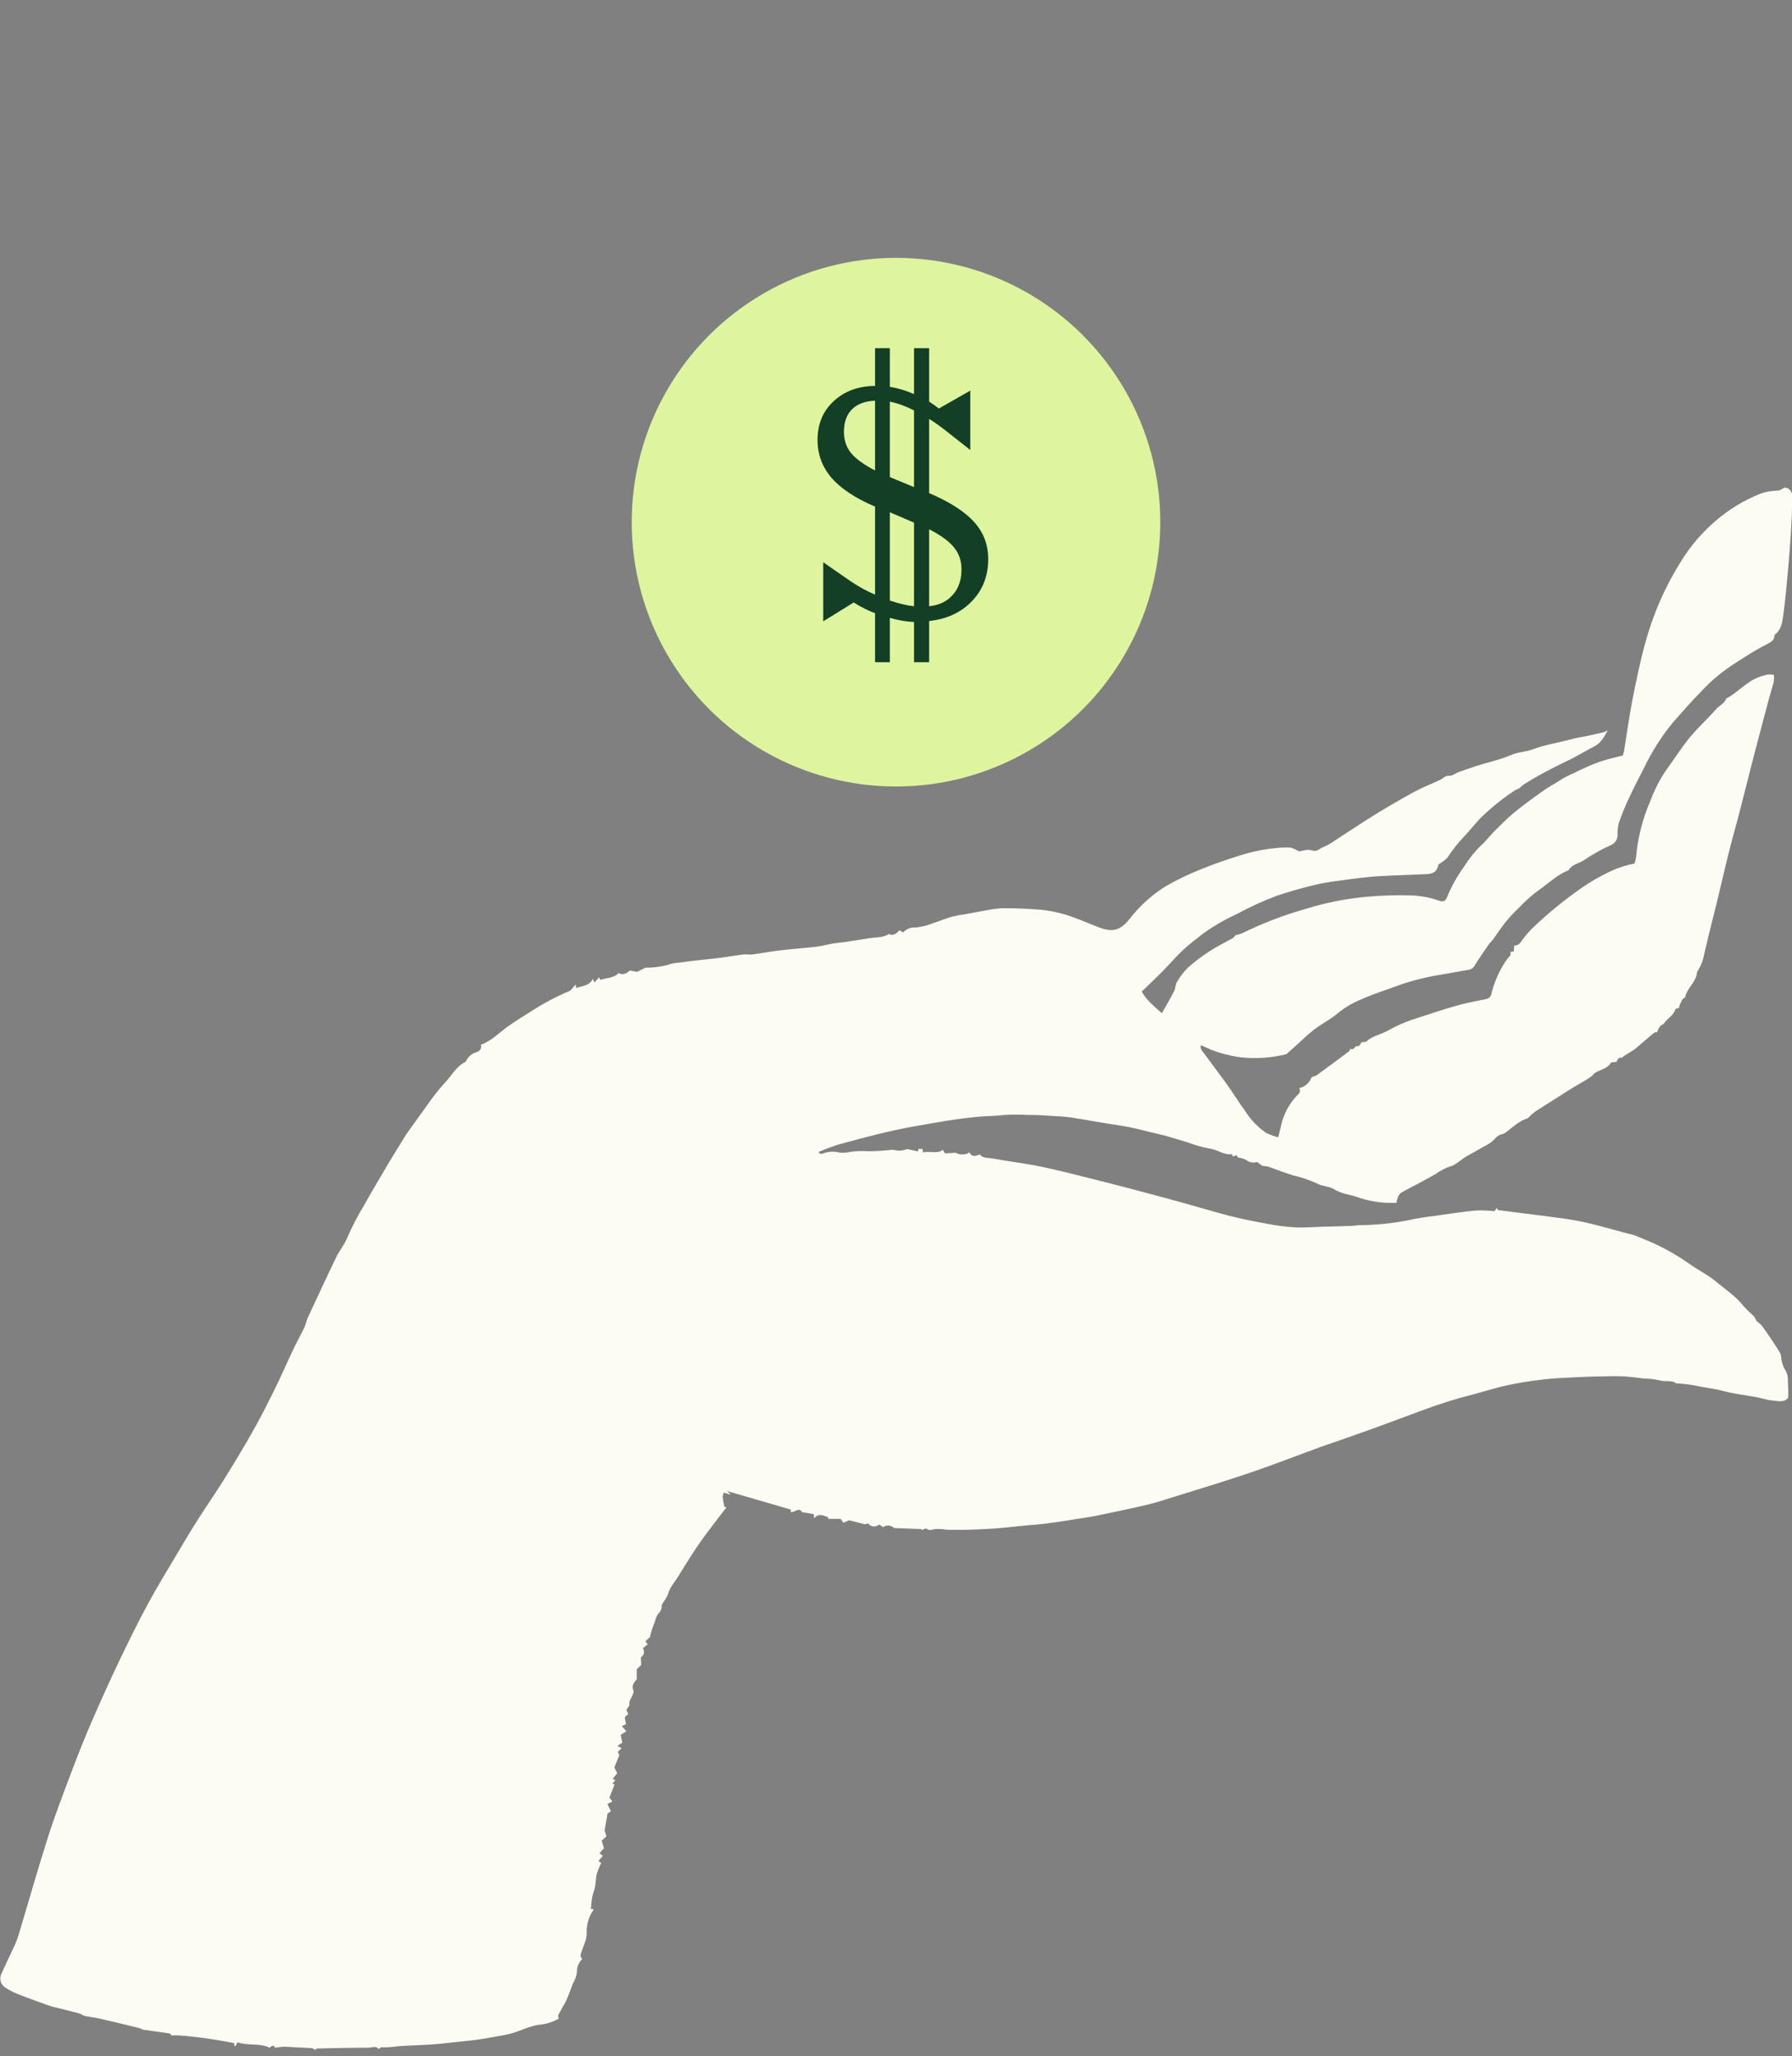 <svg width="95" height="109" viewBox="0 0 95 109" fill="none" xmlns="http://www.w3.org/2000/svg">
<rect x="0" y="0" width="95" height="109" fill="#808080" stroke="none"/>
<g clip-path="url(#clip0_112_1097)">
<path d="M42.518 80.156C42.371 79.874 42.13 80.172 41.923 80.156V80.019L38.537 79.034L38.716 79.189L38.697 79.22L38.37 79.12C38.337 79.195 38.317 79.276 38.311 79.358C38.328 79.525 38.368 79.692 38.401 79.874L38.516 79.895C38.232 80.265 37.961 80.611 37.699 80.96C37.437 81.308 37.135 81.716 36.873 82.108C36.539 82.609 36.227 83.127 35.906 83.635C35.784 83.826 35.644 84.008 35.532 84.204C35.458 84.335 35.427 84.487 35.361 84.621C35.294 84.755 35.199 84.881 35.082 85.063C35.09 85.151 35.078 85.241 35.045 85.324C35.012 85.407 34.961 85.481 34.894 85.54C34.809 85.666 34.749 85.807 34.718 85.955C34.605 86.223 34.517 86.5 34.453 86.784L34.215 86.998L34.337 87.161L34.08 87.371C34.105 87.409 34.123 87.451 34.132 87.496C34.141 87.541 34.14 87.588 34.131 87.632C34.121 87.677 34.102 87.719 34.075 87.756C34.048 87.793 34.014 87.825 33.975 87.848L33.994 88.254L33.756 88.481V89.006C33.625 89.177 33.456 89.34 33.579 89.605C33.61 89.669 33.563 89.779 33.532 89.86C33.479 90.006 33.351 90.151 33.367 90.283C33.389 90.454 33.267 90.521 33.203 90.643L33.306 90.855L33.117 91.022L33.187 91.395L32.965 91.497L33.203 91.767L32.903 91.965L32.991 92.376L32.732 92.543L32.956 92.677L32.748 92.858L32.834 93.034L32.567 93.691L32.722 93.994L32.484 94.287L32.622 94.369L32.458 94.55L32.582 94.586L32.306 95.288L32.467 95.493L32.201 95.622L32.384 96.011L32.21 96.128C32.156 96.44 32.108 96.703 32.051 97.025L32.148 97.34L31.898 97.565L32.017 97.97L31.779 98.238L31.958 98.374L31.72 98.653L31.877 98.744C31.783 98.93 31.703 99.123 31.639 99.321C31.584 99.543 31.591 99.779 31.548 100.006C31.515 100.19 31.432 100.362 31.398 100.546C31.365 100.729 31.346 100.975 31.322 101.192H31.453C31.453 101.214 31.453 101.238 31.453 101.254C31.208 101.607 31.085 102.03 31.103 102.46C31.103 102.851 30.931 103.133 30.827 103.457C30.767 103.641 30.748 103.696 30.865 103.846C30.769 103.938 30.695 104.05 30.647 104.174C30.599 104.297 30.578 104.43 30.586 104.563C30.549 104.768 30.476 104.965 30.37 105.145C30.258 105.436 30.155 105.732 30.031 106.018C29.951 106.202 29.824 106.367 29.743 106.551C29.679 106.689 29.52 106.813 29.624 107.002C29.297 107.187 28.934 107.299 28.56 107.331C28.067 107.398 27.607 107.646 27.117 107.785C26.776 107.882 26.422 107.925 26.072 107.992C25.962 108.014 25.852 108.03 25.743 108.05C25.564 108.078 25.39 108.109 25.212 108.131C24.664 108.195 24.114 108.255 23.567 108.312C23.297 108.341 23.028 108.365 22.762 108.381C22.204 108.412 21.645 108.429 21.095 108.467C20.81 108.511 20.521 108.53 20.233 108.525C20.188 108.525 20.138 108.572 20.073 108.606C19.911 108.434 19.711 108.544 19.533 108.544C18.618 108.544 17.702 108.567 16.785 108.587C16.756 108.587 16.728 108.649 16.711 108.668C16.649 108.632 16.594 108.575 16.535 108.57C16.266 108.548 15.997 108.541 15.728 108.527C15.459 108.513 15.251 108.493 15.013 108.493C14.871 108.502 14.729 108.521 14.589 108.548C14.501 108.369 14.385 108.448 14.301 108.548C13.756 108.279 13.161 108.46 12.589 108.257L12.477 108.472L12.422 108.443V108.303C11.072 108.03 9.306 107.825 9.108 107.906C9.063 107.859 9.029 107.792 8.986 107.787C8.524 107.718 8.063 107.658 7.601 107.591C7.534 107.591 7.474 107.524 7.408 107.51C6.71 107.338 6.01 107.166 5.31 107.007C5.036 106.944 4.753 106.916 4.479 106.856C4.379 106.832 4.291 106.751 4.191 106.725C3.726 106.601 3.257 106.486 2.793 106.372C2.581 106.314 2.374 106.233 2.167 106.157C1.755 106.007 1.34 105.861 0.936 105.696C0.709 105.605 0.491 105.493 0.286 105.36C0.167 105.288 0.08 105.176 0.04 105.043C-0 104.911 0.01 104.769 0.069 104.644C0.274 104.166 0.517 103.689 0.733 103.212C0.834 102.998 0.92 102.778 0.99 102.553C1.505 100.842 1.991 99.118 2.533 97.417C2.893 96.283 3.322 95.168 3.741 94.054C4.086 93.139 4.443 92.228 4.831 91.33C5.325 90.186 5.839 89.053 6.374 87.929C6.851 86.944 7.327 85.965 7.851 85.003C8.308 84.153 8.817 83.332 9.31 82.495C9.701 81.838 10.089 81.18 10.501 80.533C10.939 79.838 11.413 79.167 11.846 78.471C12.37 77.633 12.882 76.788 13.368 75.929C13.777 75.213 14.154 74.466 14.523 73.721C14.892 72.976 15.209 72.243 15.559 71.506C15.747 71.112 15.959 70.733 16.147 70.339C16.218 70.189 16.24 70.014 16.311 69.862C16.813 68.78 17.314 67.699 17.833 66.625C18.002 66.274 18.271 65.969 18.409 65.608C18.662 65.023 18.956 64.456 19.288 63.911C19.721 63.138 20.173 62.374 20.626 61.611C20.912 61.133 21.214 60.656 21.507 60.178L21.543 60.119C21.916 59.601 22.283 59.076 22.662 58.563C22.933 58.166 23.23 57.788 23.552 57.431C23.924 57.047 24.171 56.539 24.674 56.286C24.707 56.269 24.719 56.212 24.745 56.176C24.85 55.992 25.02 55.853 25.221 55.787C25.36 55.749 25.569 55.636 25.491 55.383C26.064 55.171 26.483 54.725 26.972 54.376C27.355 54.104 27.762 53.865 28.162 53.605C28.8 53.191 29.474 52.834 30.174 52.538C30.284 52.493 30.358 52.367 30.508 52.188L30.553 52.369C30.879 52.257 31.239 52.262 31.424 51.892L31.52 52.078L31.758 51.81L31.832 51.944C32.146 51.82 32.522 51.865 32.798 51.581C33.036 51.715 33.218 51.581 33.401 51.445L33.77 51.519L34.227 51.292C34.712 51.299 35.196 51.223 35.656 51.068L36.677 50.939C37.199 50.88 37.723 50.827 38.244 50.763C38.632 50.713 39.018 50.643 39.406 50.596C39.559 50.577 39.718 50.608 39.87 50.596C40.347 50.531 40.835 50.438 41.321 50.381C41.966 50.304 42.618 50.261 43.264 50.185C43.564 50.149 43.857 50.066 44.154 50.016C44.392 49.975 44.63 49.961 44.869 49.925C45.271 49.865 45.673 49.794 46.076 49.734C46.285 49.703 46.497 49.696 46.707 49.665C46.814 49.641 46.919 49.609 47.021 49.569C47.062 49.555 47.112 49.502 47.138 49.514C47.39 49.636 47.533 49.455 47.686 49.312L47.874 49.424C47.962 49.331 48.071 49.259 48.191 49.214C48.31 49.169 48.439 49.152 48.567 49.164C48.858 49.134 49.143 49.063 49.414 48.953C49.764 48.841 50.107 48.698 50.46 48.593C50.685 48.537 50.913 48.495 51.143 48.467C51.538 48.393 51.934 48.314 52.334 48.247C52.607 48.189 52.885 48.154 53.165 48.142C53.824 48.142 54.486 48.168 55.146 48.221C55.771 48.281 56.385 48.426 56.972 48.65C57.413 48.813 57.844 48.999 58.282 49.168C58.406 49.215 58.533 49.252 58.663 49.278C59.184 49.388 59.549 49.13 59.853 48.748C60.381 48.059 61.026 47.468 61.758 47.004C62.364 46.65 62.995 46.344 63.647 46.087C64.304 45.815 64.983 45.583 65.661 45.371C66.322 45.154 67.005 45.012 67.697 44.949C67.939 44.923 68.183 44.917 68.426 44.932C68.581 44.978 68.729 45.045 68.866 45.132C68.947 45.116 69.104 45.08 69.271 45.051C69.483 45.015 69.688 45.192 69.912 45.035C70.09 44.908 70.314 44.846 70.5 44.729C71.114 44.335 71.717 43.927 72.329 43.536C72.77 43.254 73.215 42.981 73.664 42.717C74.153 42.431 74.643 42.147 75.145 41.886C75.534 41.686 75.946 41.528 76.336 41.344C76.486 41.275 76.634 41.106 76.772 41.125C77.01 41.142 77.143 40.994 77.327 40.929C77.629 40.827 77.927 40.71 78.229 40.614C78.858 40.416 79.51 40.278 80.115 40.02C80.494 39.858 80.891 39.86 81.263 39.719C81.939 39.464 82.658 39.364 83.351 39.173C83.608 39.101 83.875 39.068 84.135 39.013C84.437 38.948 84.737 38.881 85.037 38.807C85.099 38.791 85.151 38.743 85.228 38.724C85.044 39.053 84.873 39.387 84.513 39.571C84.153 39.755 83.746 39.991 83.363 40.197C83.246 40.261 83.125 40.311 83.003 40.371C82.625 40.559 82.244 40.743 81.872 40.944C81.501 41.144 81.172 41.342 80.825 41.55C80.724 41.623 80.627 41.703 80.537 41.788C80.444 41.821 80.356 41.864 80.275 41.917C79.63 42.346 79.027 42.834 78.474 43.376C78.189 43.686 77.92 44.015 77.629 44.33C77.3 44.672 77.004 45.045 76.746 45.443C76.608 45.59 76.447 45.713 76.269 45.808C76.165 46.206 76.031 46.316 75.579 46.338C74.738 46.378 73.898 46.397 73.057 46.447C72.552 46.478 72.052 46.541 71.552 46.607C70.962 46.686 70.362 46.755 69.793 46.887C69.078 47.049 68.392 47.252 67.707 47.474C66.963 47.753 66.24 48.084 65.542 48.464C64.914 48.751 64.315 49.099 63.756 49.505C63.392 49.786 63.025 50.068 62.685 50.388C62.344 50.708 61.989 51.123 61.635 51.483C61.28 51.844 60.92 52.183 60.527 52.56C60.789 53.037 61.201 53.35 61.594 53.71C61.832 53.29 62.047 52.925 62.239 52.548C62.318 52.393 62.311 52.185 62.401 52.042C62.562 51.763 62.76 51.507 62.989 51.281C63.353 50.96 63.741 50.668 64.149 50.407C64.542 50.152 64.968 49.946 65.376 49.715C65.425 49.686 65.452 49.622 65.492 49.574C65.614 49.55 65.734 49.516 65.849 49.471C66.931 48.939 68.059 48.506 69.219 48.178C70.327 47.833 71.47 47.613 72.626 47.522C73.287 47.465 73.95 47.444 74.612 47.459C75.163 47.458 75.71 47.547 76.231 47.724C76.512 47.829 76.612 47.803 76.729 47.517C76.967 46.947 77.272 46.407 77.636 45.908C77.884 45.51 78.179 45.143 78.515 44.815C78.774 44.59 78.977 44.299 79.229 44.056C79.57 43.717 79.908 43.371 80.279 43.065C80.767 42.667 81.277 42.297 81.791 41.934C82.113 41.695 82.463 41.528 82.789 41.306C83.028 41.167 83.275 41.043 83.53 40.936C83.768 40.81 84.03 40.698 84.287 40.583C84.544 40.469 84.83 40.368 85.108 40.285C85.387 40.201 85.689 40.137 86.03 40.046C86.056 39.968 86.079 39.888 86.097 39.807C86.244 38.901 86.366 37.989 86.542 37.089C86.74 36.084 86.947 35.079 87.218 34.091C87.633 32.555 88.275 31.09 89.123 29.745C89.616 28.947 90.229 28.23 90.94 27.618C91.638 27.016 92.429 26.532 93.283 26.186C93.494 26.108 93.713 26.055 93.936 26.029C94.128 26 94.317 26.048 94.505 25.9C94.693 25.752 94.998 25.976 95.002 26.224C95.002 26.599 95.002 26.971 94.99 27.344C94.96 27.98 94.92 28.622 94.869 29.268C94.814 29.962 94.75 30.657 94.683 31.351C94.64 31.788 94.593 32.225 94.531 32.657C94.478 33.027 94.421 33.399 94.074 33.654C94.074 33.91 93.928 34.017 93.697 34.132C93.298 34.336 92.909 34.561 92.533 34.805C92.273 34.962 92.023 35.137 91.764 35.299C91.18 35.695 90.642 36.157 90.164 36.676C89.656 37.189 89.183 37.731 88.706 38.273C88.091 39.02 87.569 39.839 87.151 40.712C86.871 41.261 86.587 41.81 86.328 42.368C86.132 42.785 85.96 43.212 85.813 43.648C85.76 43.861 85.739 44.082 85.751 44.302C85.744 44.413 85.704 44.52 85.638 44.61C85.571 44.7 85.48 44.769 85.375 44.808C84.908 45.021 84.459 45.27 84.032 45.555C83.751 45.774 83.346 45.794 83.158 46.13C82.534 46.369 82.063 46.86 81.515 47.225C81.159 47.494 80.826 47.794 80.522 48.12C80.278 48.351 80.047 48.595 79.832 48.853C79.594 49.152 79.386 49.479 79.158 49.789C79.086 49.889 78.984 49.965 78.92 50.068C78.667 50.436 78.41 50.801 78.179 51.18C78.148 51.239 78.103 51.29 78.049 51.329C77.995 51.368 77.933 51.394 77.867 51.405L76.338 51.674C75.618 51.789 74.909 51.966 74.219 52.204C73.524 52.462 72.814 52.682 72.14 52.985C71.712 53.159 71.31 53.395 70.95 53.687C70.552 54.03 70.066 54.264 69.65 54.589C69.233 54.913 68.862 55.29 68.459 55.644L68.19 55.882C67.412 56.074 66.606 56.13 65.809 56.049C65.069 55.959 64.351 55.742 63.685 55.407L63.64 55.493C63.653 55.554 63.674 55.613 63.704 55.667C64.144 56.267 64.597 56.861 65.03 57.46C65.356 57.916 65.647 58.4 65.983 58.854C66.275 59.323 66.658 59.729 67.109 60.047C67.319 60.147 67.537 60.227 67.761 60.286C67.816 60.062 67.861 59.88 67.907 59.699C68.031 59.105 68.312 58.556 68.721 58.109C68.833 57.992 69.002 57.889 68.876 57.679C69.024 57.647 69.162 57.577 69.277 57.477C69.391 57.377 69.478 57.25 69.531 57.107C69.537 57.099 69.546 57.093 69.555 57.088C69.637 57.07 69.718 57.041 69.793 57.002C70.372 56.582 70.947 56.157 71.519 55.727C71.55 55.706 71.557 55.648 71.581 55.591C71.771 55.708 71.836 55.45 71.905 55.457C72.107 55.479 72.114 55.326 72.174 55.247C72.281 55.231 72.393 55.247 72.443 55.202C72.769 54.901 73.21 54.837 73.581 54.629C73.844 54.48 74.116 54.347 74.395 54.231C74.662 54.118 74.938 54.025 75.215 53.937C75.886 53.72 76.555 53.493 77.234 53.305C77.741 53.161 78.26 53.066 78.779 52.961C78.857 52.948 78.928 52.909 78.981 52.85C79.034 52.792 79.066 52.718 79.072 52.639C79.222 52.05 79.468 51.491 79.798 50.982C79.883 50.857 79.977 50.738 80.079 50.627V50.455L80.253 50.431C80.253 50.321 80.27 50.223 80.277 50.118C80.503 50.14 80.603 49.965 80.708 49.82C80.871 49.595 81.052 49.384 81.251 49.19C82.079 48.397 82.969 47.671 83.913 47.02C84.46 46.649 85.039 46.33 85.644 46.066C85.969 45.941 86.303 45.844 86.644 45.774C86.684 45.678 86.713 45.577 86.73 45.474C86.817 44.431 87.074 43.409 87.492 42.45C87.707 41.871 87.991 41.32 88.337 40.81C88.763 40.235 89.144 39.617 89.597 39.072C90.049 38.528 90.533 38.103 90.971 37.595C91.14 37.395 91.423 37.306 91.509 37.032C92.114 36.719 92.557 36.163 93.197 35.91C93.376 35.842 93.56 35.789 93.747 35.752C93.845 35.748 93.942 35.755 94.038 35.774C94.051 35.89 94.051 36.007 94.038 36.122C93.931 36.533 93.8 36.939 93.695 37.352C93.471 38.182 93.254 39.022 93.035 39.848C92.916 40.304 92.797 40.76 92.685 41.216C92.519 41.865 92.357 42.514 92.188 43.163C92.007 43.855 91.811 44.543 91.638 45.237C91.421 46.108 91.221 46.982 91.009 47.863C90.883 48.386 90.747 48.906 90.618 49.426C90.526 49.806 90.44 50.188 90.347 50.567C90.289 50.909 90.159 51.234 89.966 51.522C89.94 52.059 89.423 52.364 89.335 52.873C89.156 52.935 89.14 53.111 89.056 53.25C89.033 53.304 89.018 53.362 89.014 53.422C88.949 53.445 88.833 53.457 88.818 53.503C88.716 53.837 88.39 53.98 88.211 54.25C88.171 54.309 88.075 54.328 88.025 54.383C87.942 54.473 87.885 54.583 87.861 54.703C87.799 54.72 87.721 54.718 87.675 54.756C87.335 55.037 87.004 55.328 86.668 55.615C86.614 55.654 86.558 55.689 86.499 55.72C86.359 55.808 86.218 55.897 86.08 55.987C86.042 56.011 86.006 56.071 85.978 56.066C85.789 56.028 85.756 56.176 85.701 56.288L85.463 56.307C85.42 56.324 85.404 56.326 85.399 56.333C85.208 56.665 84.823 56.691 84.542 56.882C84.482 56.925 84.442 56.995 84.382 57.04C84.28 57.116 84.175 57.188 84.065 57.255C83.796 57.415 83.525 57.565 83.258 57.732C83.061 57.851 82.87 57.971 82.672 58.107C82.241 58.381 81.803 58.646 81.377 58.928C81.24 59.034 81.112 59.15 80.994 59.276C80.601 59.388 80.255 59.691 79.896 59.976C79.832 60.034 79.756 60.08 79.674 60.109C79.5 60.142 79.344 60.238 79.236 60.379C79.075 60.543 78.884 60.675 78.674 60.77C78.37 60.952 78.055 61.116 77.746 61.293C77.436 61.47 77.181 61.77 76.793 61.859C76.554 61.952 76.328 62.074 76.119 62.224C75.831 62.384 75.548 62.551 75.257 62.701C74.926 62.88 74.588 63.042 74.264 63.233C74.183 63.306 74.123 63.399 74.091 63.503C74.061 63.587 74.04 63.673 74.029 63.761C73.883 63.761 73.741 63.761 73.6 63.761C73.037 63.746 72.479 63.642 71.948 63.453C71.786 63.384 71.607 63.365 71.44 63.312C71.211 63.266 70.989 63.185 70.783 63.074C70.493 62.871 70.138 62.907 69.845 62.744C69.424 62.551 68.984 62.401 68.533 62.298C68.1 62.162 67.678 62.002 67.254 61.847C67.145 61.822 67.033 61.806 66.921 61.801L66.645 61.594C66.546 61.625 66.44 61.631 66.338 61.612C66.236 61.593 66.14 61.549 66.059 61.484C65.923 61.42 65.779 61.376 65.63 61.353L65.556 61.233L65.359 61.303L65.304 61.181C64.887 61.24 64.566 60.942 64.166 60.892C63.76 60.818 63.361 60.706 62.975 60.558L61.785 60.202C61.47 60.126 61.127 60.045 60.785 59.964C60.281 59.827 59.771 59.72 59.256 59.641C58.434 59.527 57.62 59.362 56.801 59.238C56.453 59.185 56.086 59.169 55.743 59.15C55.341 59.126 54.939 59.095 54.536 59.104C54.095 59.077 53.653 59.077 53.212 59.104C52.788 59.159 52.358 59.152 51.934 59.19C50.769 59.291 49.621 59.501 48.471 59.706C47.121 59.944 45.8 60.3 44.478 60.66C44.117 60.774 43.761 60.906 43.414 61.057V61.131C43.468 61.131 43.53 61.178 43.576 61.162C43.863 61.041 44.181 61.016 44.483 61.09C44.683 61.117 44.887 61.105 45.083 61.057C45.387 61.014 45.695 61.003 46.002 61.023C46.412 61.026 46.822 61.002 47.228 60.952C47.281 60.945 47.333 60.945 47.386 60.952C47.616 61.018 47.862 61.002 48.083 60.909L48.669 61.035L48.688 60.902H48.91L48.926 61.09C49.286 60.987 49.641 61.193 49.986 60.956L50.098 61.138L50.662 61.107C50.776 61.169 50.903 61.2 51.032 61.197C51.162 61.193 51.288 61.156 51.398 61.088C51.5 61.293 51.636 61.327 51.938 61.195C52.11 61.405 52.369 61.365 52.596 61.405C53.346 61.539 54.103 61.644 54.853 61.775C55.405 61.875 55.951 62.014 56.496 62.138C57.541 62.396 58.584 62.66 59.627 62.93C60.62 63.188 61.611 63.458 62.599 63.727C63.452 63.966 64.299 64.217 65.154 64.444C65.816 64.611 66.485 64.744 67.154 64.866C67.647 64.963 68.146 65.027 68.647 65.059C69.124 65.086 69.621 65.04 70.107 65.026C70.593 65.012 71.059 65.004 71.536 64.988C71.724 64.988 71.909 64.95 72.095 64.942C72.946 64.937 73.794 64.852 74.629 64.687C75.105 64.577 75.596 64.508 76.084 64.448C76.798 64.343 77.529 64.236 78.255 64.164C78.58 64.155 78.904 64.167 79.227 64.203L79.37 64.021L79.398 64.143C80.625 64.303 81.858 64.446 83.082 64.62C84.306 64.794 85.463 65.186 86.654 65.479C86.928 65.594 87.204 65.704 87.478 65.821C88.226 66.148 88.939 66.552 89.604 67.026C90.052 67.339 90.557 67.585 90.966 67.933C91.469 68.353 92.028 68.709 92.435 69.241C92.605 69.425 92.785 69.599 92.974 69.764C93.035 69.847 93.085 69.938 93.124 70.033C93.225 70.102 93.319 70.182 93.402 70.272C93.72 70.711 94.02 71.155 94.302 71.604C94.375 71.704 94.419 71.822 94.428 71.945C94.446 72.2 94.528 72.447 94.666 72.661C94.828 72.948 94.771 73.255 94.795 73.556C94.809 73.723 94.795 73.89 94.795 74.096C94.578 74.365 94.245 74.263 93.943 74.234C93.64 74.205 93.395 74.112 93.119 74.062C92.545 73.955 91.959 73.893 91.397 73.742C90.835 73.592 90.316 73.551 89.783 73.43C89.501 73.381 89.218 73.349 88.933 73.332C88.911 73.332 88.88 73.332 88.866 73.332C88.616 73.131 88.304 73.265 88.028 73.177C87.745 73.113 87.456 73.079 87.166 73.074C86.816 73.036 86.468 72.981 86.118 72.962C85.728 72.94 85.337 72.945 84.947 72.962C84.47 72.962 83.994 72.981 83.518 73.005C82.949 73.034 82.377 73.055 81.81 73.122C81.177 73.196 80.541 73.294 79.917 73.427C79.293 73.561 78.727 73.747 78.134 73.905C77.236 74.131 76.352 74.406 75.484 74.728C74.569 75.065 73.66 75.411 72.743 75.742C71.826 76.074 70.924 76.38 70.016 76.697C68.75 77.158 67.492 77.652 66.218 78.084C64.89 78.535 63.544 78.936 62.206 79.354C61.744 79.499 61.285 79.652 60.816 79.762C60.02 79.953 59.218 80.115 58.418 80.284C58.144 80.344 57.868 80.399 57.589 80.44C56.636 80.58 55.684 80.762 54.731 80.833C54.017 80.886 53.327 80.984 52.622 81.029C51.874 81.077 51.122 81.106 50.372 81.094C50.16 81.094 49.941 81.039 49.719 81.048C49.575 81.05 49.432 81.071 49.293 81.11L49.069 81.02L48.859 81.108V81.053L47.398 80.998C47.321 80.921 47.22 80.874 47.112 80.866C47.004 80.857 46.897 80.887 46.809 80.95L46.612 80.809C46.57 80.847 46.52 80.876 46.466 80.894C46.412 80.911 46.355 80.918 46.299 80.912C46.243 80.906 46.188 80.888 46.139 80.86C46.09 80.832 46.047 80.793 46.014 80.748L45.857 80.8L45.011 80.588L44.709 80.716L44.566 80.511H43.902C43.902 80.511 43.902 80.485 43.919 80.435C43.68 80.347 43.423 80.177 43.149 80.485V80.261L42.518 80.156Z" fill="#FDFCF4"/>
<circle cx="47.5" cy="27.68" r="14.011" fill="#DFF49F"/>
<path d="M43.641 29.803L45.107 30.82C45.562 31.12 45.99 31.353 46.39 31.52V26.854C45.346 26.41 44.574 25.899 44.074 25.321C43.585 24.743 43.341 24.077 43.341 23.322C43.341 22.477 43.624 21.794 44.19 21.272C44.757 20.739 45.49 20.466 46.39 20.455V18.456H47.173V20.505C47.595 20.572 48.023 20.7 48.456 20.889V18.456H49.256V21.289C49.445 21.411 49.617 21.533 49.773 21.655L51.439 20.705V23.855L50.172 22.855C49.817 22.577 49.511 22.361 49.256 22.205V26.138C50.367 26.615 51.167 27.132 51.656 27.687C52.144 28.232 52.389 28.881 52.389 29.637C52.389 30.526 52.1 31.27 51.522 31.87C50.944 32.47 50.189 32.819 49.256 32.919V35.102H48.456V32.969C48.078 32.958 47.651 32.886 47.173 32.753V35.102H46.39V32.503C46.046 32.381 45.668 32.192 45.257 31.936L43.641 32.936V29.803ZM46.39 21.239C45.857 21.261 45.446 21.416 45.157 21.705C44.879 21.994 44.74 22.388 44.74 22.888C44.74 23.322 44.862 23.694 45.107 24.005C45.362 24.316 45.79 24.627 46.39 24.938V21.239ZM48.456 25.821V21.755C48.023 21.533 47.595 21.377 47.173 21.289V25.288L48.456 25.821ZM47.173 31.836C47.684 32.003 48.112 32.103 48.456 32.136V27.704L47.173 27.154V31.836ZM49.256 32.136C49.789 32.081 50.206 31.881 50.506 31.537C50.817 31.192 50.972 30.742 50.972 30.187C50.972 29.731 50.845 29.348 50.589 29.037C50.345 28.715 49.9 28.387 49.256 28.054V32.136Z" fill="#133F26"/>
</g>
<defs>
<clipPath id="clip0_112_1097">
<rect width="95" height="108.669" fill="white"/>
</clipPath>
</defs>
</svg>
